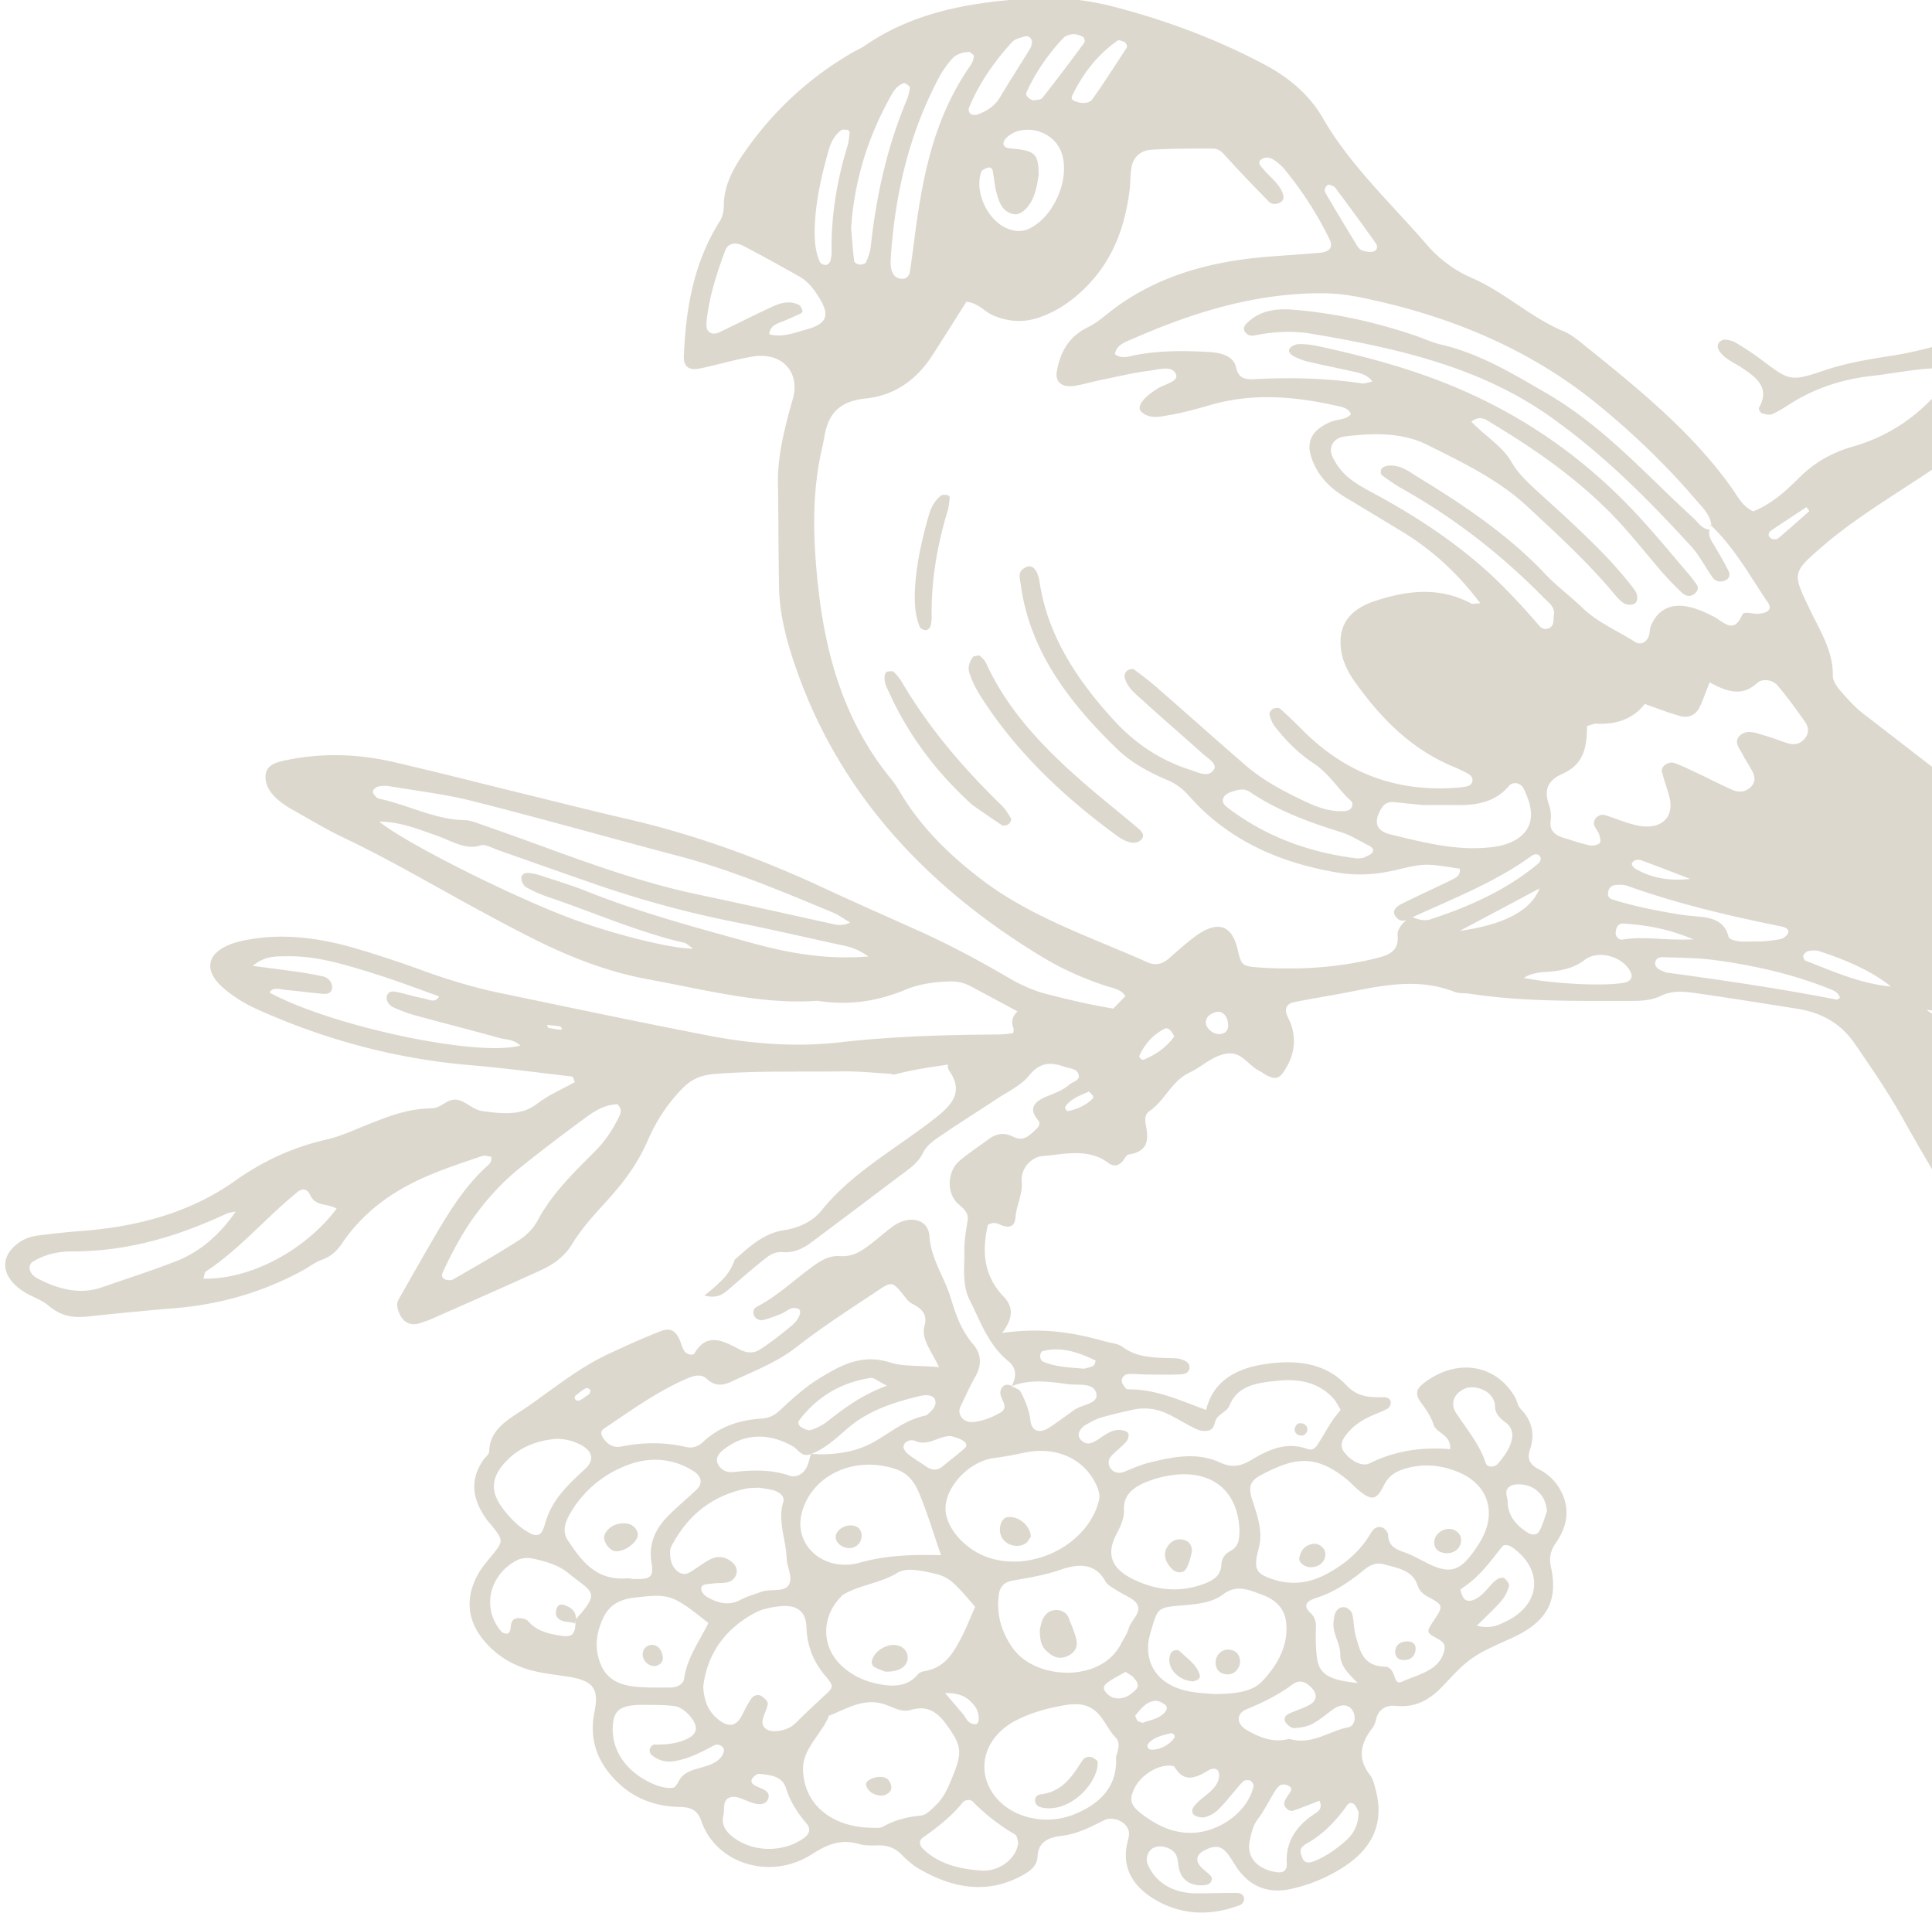 <svg width="475" height="472" viewBox="0 0 475 472" fill="none" xmlns="http://www.w3.org/2000/svg"><g clip-path="url(#a)" fill="#DDD8CE"><path d="M555.616 335.161c-4.695 2.269-2.976 5.427-2.12 8.539 1.484 5.434.969 10.922.621 16.402-.129 1.974-1.628 2.908-3.597 3.272-1.741.319-3.051-.539-3.884-1.784-1.113-1.655-2.097-3.378-3.097-5.085-5.02-8.577-10.842-16.737-16.831-24.813-.856-1.154-1.628-2.368-3.438-2.907-1.196 2.58.644 4.774 1.318 6.99 2.566 8.486 5.534 16.889 8.154 25.367 1.06 3.431 1.772 6.968 2.34 10.498.394 2.429.469 4.911-.712 7.294-1.03 2.087-3.589 2.892-5.111 1.055-1.915-2.3-3.755-2.186-6.428-1.571-2.854.66-4.376-.076-5.111-2.156a87.027 87.027 0 0 1-2.604-8.759c-2.355-9.731-5.989-19.044-11.547-27.765-1.219-1.921-2.506-3.841-3.384-5.891-8.715-20.395-21.337-39.158-32.21-58.658-3.581-6.429-7.768-12.554-11.993-18.68-3.362-4.865-7.996-7.583-14.212-8.562-8.056-1.267-16.105-2.565-24.183-3.727-3.09-.44-6.254-.903-9.245.57-2.582 1.267-5.459 1.26-8.291 1.252-12.932-.015-25.872.198-38.691-1.768-1.241-.19-2.635-.023-3.732-.456-8.973-3.537-17.839-1.563-26.743.19-4.301.85-8.662 1.488-12.947 2.383-1.265.266-2.03 1.336-1.712 2.551.273 1.055.947 2.034 1.272 3.081 1.121 3.583.735 6.999-1.226 10.361-1.696 2.922-2.612 3.287-5.618 1.503-.258-.152-.47-.379-.75-.501-2.771-1.245-4.437-4.584-7.594-4.448-3.778.167-6.496 3.112-9.775 4.676-4.634 2.209-6.019 6.816-9.926 9.511-1.378.948-1.045 2.535-.81 3.871.56 3.233.492 6.034-4.271 6.785-.681.107-1.105 1.26-1.718 1.875-.977.979-2.173 1.078-3.271.243-4.96-3.765-10.896-2.163-16.279-1.708-2.726.236-5.353 3.067-5.058 6.224.295 3.128-1.355 5.898-1.545 8.919-.143 2.254-1.665 2.695-3.861 1.655-.848-.403-1.734-.585-2.923.106-1.385 6.156-1.241 12.304 3.877 17.625 2.423 2.527 2.4 5.283-.379 8.941 9.98-1.396 17.635-.091 25.161 2.034 1.499.426 3.316.532 4.414 1.359 3.422 2.581 7.465 2.664 11.577 2.786.939.023 1.938.015 2.809.273 1.158.349 2.294.896 2.097 2.27-.144 1.009-1.098 1.419-1.984 1.449-2.824.107-5.656.069-8.487.046-1.568-.008-3.15-.235-4.695-.084a1.626 1.626 0 0 0-1.453 1.807c.06.493.454.979.772 1.427.151.22.477.501.719.493 6.822-.098 12.713 2.68 19.232 5.063 1.635-6.778 6.882-10.004 13.795-11.158 7.776-1.298 15.34-.653 20.739 5.131 2.627 2.809 5.663 2.991 9.191 2.885.909-.023 1.81.554 1.659 1.54-.068.486-.424 1.109-.879 1.344-1.34.706-2.809 1.214-4.194 1.86-2.552 1.176-4.695 2.77-6.201 4.941-.864 1.245-1.151 2.535-.152 3.841 1.643 2.163 4.452 3.643 6.224 2.747 6.133-3.074 12.788-4.068 19.815-3.491.31-3.537-3.354-3.902-4.036-5.943-.621-1.86-1.62-3.484-2.854-5.116-1.954-2.589-1.553-3.773.954-5.579 7.935-5.716 17.179-4.137 21.828 3.757.568.964.674 2.216 1.447 2.998 2.945 3.021 3.513 6.399 2.271 10.035-.757 2.216.008 3.666 2.203 4.789 2.809 1.45 4.695 3.583 5.853 6.255 1.832 4.212.856 8.182-1.65 11.818-1.401 2.026-1.719 3.711-1.204 6.102 1.832 8.502-1.28 13.595-9.995 17.466-9.184 4.083-10.259 4.827-16.203 11.211-3.097 3.324-6.519 5.859-12.008 5.305-2.31-.235-4.24.866-4.77 3.181-.182.797-.462 1.647-.977 2.307-2.892 3.727-3.71 7.439-.606 11.454.848 1.093 1.151 2.55 1.492 3.886 1.983 7.758-.576 14.05-7.996 18.824-3.861 2.49-8.063 4.259-12.697 5.314-5.179 1.176-9.344-.16-12.478-3.856-1.113-1.313-1.916-2.831-2.892-4.236-1.734-2.474-3.324-2.808-6.133-1.336-1.916 1.002-2.257 2.49-.818 4.054.78.842 1.825 1.503 2.544 2.376.257.311.121 1.131-.189 1.48-.326.372-1.068.607-1.643.645-2.847.197-4.922-.881-5.853-3.226-.508-1.268-.371-2.733-.871-4.008-.719-1.829-3.634-2.816-5.451-2.049-1.568.66-2.287 2.649-1.56 4.296 1.908 4.326 6.171 6.922 11.652 6.976 3.461.03 6.921-.137 10.381-.084.939.015 1.711.706 1.598 1.632-.061.471-.462 1.131-.917 1.305-6.753 2.612-13.598 2.604-19.905-.713-6.126-3.226-9.404-8.023-7.875-14.589.182-.797.447-1.609.402-2.406-.144-2.467-3.68-4.326-6.156-3.089-3.301 1.655-6.61 3.385-10.388 3.818-3.71.425-5.807 1.799-5.951 5.131-.091 2.171-1.636 3.423-3.589 4.509-8.904 4.949-17.543 3.134-25.63-1.594-1.545-.904-2.907-2.118-4.119-3.363-1.544-1.586-3.339-2.383-5.739-2.345-1.567.03-3.248.114-4.702-.304-4.626-1.336-7.806.015-11.751 2.528-10.214 6.497-23.525 2.277-27.136-8.228-.962-2.786-2.673-3.386-5.376-3.439-5.982-.129-11.009-2.057-15.06-5.928-5.24-5.002-7.185-10.763-5.815-17.488 1.211-5.943-.469-7.78-7.269-8.729-2.483-.349-4.989-.66-7.412-1.222-5.043-1.161-9.169-3.636-12.281-7.272-4.354-5.085-4.846-10.588-1.825-16.296.78-1.48 1.885-2.846 2.983-4.182 3.521-4.258 3.551-4.243.47-8.137-.356-.448-.78-.865-1.121-1.321-3.46-4.759-4.399-9.64-.871-14.718.492-.706 1.424-1.389 1.439-2.095.129-5.852 5.338-8.159 9.745-11.233 6.397-4.463 12.394-9.382 19.678-12.782 4.157-1.944 8.359-3.826 12.66-5.526 2.566-1.017 3.997-.046 5.042 2.877.265.751.485 1.563 1 2.17.583.699 1.983 1.01 2.4.296 3.081-5.252 7.269-2.846 10.842-.964 2.022 1.063 3.65 1.086 5.141.137 2.779-1.768 5.346-3.818 7.844-5.89 2.015-1.67 2.658-3.788 1.575-4.167-1.809-.645-2.786.721-4.119 1.237-1.431.554-2.854 1.146-4.353 1.511-.909.22-1.855-.16-2.302-1.002-.454-.85-.166-1.799.606-2.202 4.914-2.565 8.768-6.224 13.068-9.412 2.151-1.594 4.361-3.279 7.496-3.066 3.15.212 5.338-1.328 7.481-2.968 1.885-1.45 3.634-3.036 5.58-4.425 3.869-2.763 8.594-1.754 8.859 2.497.356 5.655 3.763 10.202 5.292 15.363 1.181 3.992 2.575 7.864 5.497 11.272 1.991 2.322 2.082 5.055.53 7.803-1.378 2.436-2.506 4.986-3.71 7.499-.901 1.89.75 3.939 3.044 3.742 2.544-.213 4.8-1.177 6.89-2.376.772-.44 1.113-1.245.772-2.186-.462-1.268-1.438-2.558-.469-3.924.56-.79 1.469-.828 2.385-.372 0 0 .007 0 .015.008 1.083-2.164 1.31-4.312-.818-6.065-5.027-4.129-6.875-9.792-9.525-15.029-1.93-3.81-1.257-8.053-1.325-12.114-.038-2.452.386-4.926.788-7.371.303-1.844-.621-2.747-2.143-4.038-3.195-2.702-2.862-8.228.22-10.793 2.271-1.89 4.792-3.56 7.2-5.329 1.878-1.381 3.756-1.639 6.027-.501 2.552 1.283 4.058-.516 5.558-1.897.651-.6 1.173-1.412.484-2.209-2.43-2.801-.977-4.569 2.052-5.807 1.999-.819 4.02-1.533 5.626-2.937.825-.721 2.498-.934 2.324-2.239-.235-1.738-2.165-1.64-3.566-2.156-3.71-1.358-6.247-.85-8.768 2.285-1.908 2.368-5.232 3.894-7.98 5.723-4.263 2.831-8.624 5.549-12.842 8.425-1.968 1.344-4.141 2.627-5.141 4.737-1.272 2.687-3.892 4.265-6.254 6.057a3704.051 3704.051 0 0 1-19.322 14.535c-2.613 1.951-5.02 4.122-9.026 3.803-2.362-.19-4.013 1.45-5.618 2.74-2.779 2.232-5.406 4.608-8.132 6.9-1.461 1.23-3.112 1.594-5.179 1.085-.075-.022-.159-.038-.234-.053a48.806 48.806 0 0 0 4.331-3.78c1.438-1.412 2.491-3.165 3.165-5.063 3.498-3.059 7.018-6.444 12.016-7.203 4.156-.63 7.321-2.391 9.403-4.987 7.564-9.389 18.702-15.332 28.189-22.847 4.187-3.317 6.466-6.474 3.165-11.279-.378-.554-.469-1.093-.363-1.602-2.135.312-4.263.63-6.391.987a83.177 83.177 0 0 0-6.943 1.48 5.297 5.297 0 0 0-1.181-.22c-3.884-.258-7.814-.63-11.622-.577-10.426.145-20.981-.182-31.218.63-3.331.266-5.678 1.268-7.874 3.492-3.771 3.818-6.565 8.16-8.669 13.017-2.302 5.306-5.634 9.868-9.457 14.103-3.226 3.568-6.542 7.059-9.048 11.196-1.727 2.846-4.384 4.919-7.542 6.361-8.987 4.114-18.08 8.091-27.144 12.106-.84.372-1.764.63-2.65.942-1.15.409-2.385.531-3.687-.388-1.317-.926-2.294-3.483-1.908-4.781.129-.418.356-.797.568-1.169 3.15-5.503 6.254-11.044 9.487-16.502 3.347-5.647 6.928-11.127 11.842-15.621.644-.584 1.386-1.131 1.121-2.413-.705-.084-1.553-.395-2.105-.205-6.686 2.254-13.417 4.448-19.368 7.787-6.179 3.461-11.312 7.978-15.128 13.633-1.265 1.874-2.703 3.286-5.005 4.106-1.742.622-3.15 1.776-4.74 2.649-9.283 5.04-19.595 8.258-31.195 9.237a952.831 952.831 0 0 0-21.556 2.065c-3.37.364-6.45.121-9.722-2.664-1.665-1.412-3.967-2.118-5.89-3.302-4.831-2.968-6.126-7.196-3.249-10.52 1.613-1.86 3.786-3.082 6.565-3.423 3.43-.426 6.875-.828 10.366-1.086 14.484-1.04 27.378-4.774 37.963-12.289 6.618-4.698 13.954-8.243 22.533-10.194 3.263-.743 6.224-2.11 9.237-3.317 5.187-2.079 10.358-4.273 16.537-4.372 2.536-.045 3.52-2.064 5.792-2.132 2.4-.069 4.149 2.436 6.784 2.808 5.111.713 9.737 1.116 13.439-1.776 2.756-2.148 6.194-3.59 9.329-5.351l-.546-1.344c-8.313-.949-16.665-2.102-24.933-2.793-17.664-1.473-35.14-5.905-52.5-13.693-3.12-1.397-5.997-3.143-8.58-5.404-3.815-3.348-4.096-6.847-.84-9.2 2.226-1.609 5.028-2.247 7.935-2.725 8.162-1.336 16.74-.296 25.516 2.285a273.419 273.419 0 0 1 16.468 5.434c6.27 2.278 12.554 4.175 18.876 5.496 17.112 3.56 34.224 7.18 51.32 10.49 11.092 2.148 21.905 2.869 32.414 1.677 12.561-1.427 25.486-1.837 38.494-1.92 1.431-.008 2.801-.106 4.096-.334.182-.425.204-.919.015-1.488-.583-1.723.083-2.861 1.083-3.863-3.794-2.042-7.587-4.061-11.38-6.103-1.81-.972-3.551-1.328-5.406-1.26-3.832.137-7.473.66-10.707 2.012-6.541 2.732-13.628 4.03-21.768 2.74-13.477 1.024-27.522-2.703-41.431-5.238-9.593-1.746-18.929-5.275-28.022-9.837-8.049-4.038-15.976-8.418-23.881-12.812-7.662-4.266-15.31-8.509-23.2-12.251-4.3-2.042-8.434-4.585-12.629-6.915a20.647 20.647 0 0 1-2.15-1.374c-2.415-1.753-4.24-3.78-4.308-6.459-.068-2.854 2.173-3.628 4.596-4.152 8.397-1.822 17.3-1.829 26.66.311 10.266 2.345 20.526 4.994 30.793 7.507 8.949 2.186 17.891 4.463 26.841 6.528 16.43 3.795 32.504 9.579 48.352 16.972 7.882 3.673 15.824 7.142 23.736 10.71 7.428 3.347 14.636 7.241 21.731 11.378 2.983 1.738 6.042 3.127 9.199 3.947 5.512 1.427 11.009 2.702 16.499 3.613.81-.805 1.764-1.807 2.983-3.029-.939-1.693-2.9-1.943-4.649-2.512-5.641-1.83-10.964-4.228-15.9-7.219-30.34-18.368-51.388-42.612-61.391-73.808-1.786-5.572-3.104-11.219-3.202-17.018-.144-8.509-.137-17.018-.265-25.526-.099-6.376 1.393-12.547 3.066-18.695.364-1.336.848-2.665.969-4.023.508-5.769-3.952-9.511-10.32-8.44-4.315.728-8.51 2.01-12.796 2.906-2.809.585-4.164-.41-4.058-3.006.492-11.582 2.325-22.9 8.897-33.276.711-1.123.923-2.61.939-3.931.045-4.889 2.385-9.078 5.178-13.079 6.815-9.738 15.477-18.004 26.44-24.35 1.053-.607 2.204-1.093 3.188-1.776C224.702 2.908 238.823.486 253.481-.387c6.981-.417 13.901.342 20.572 2.096C287.084 5.117 299.516 9.792 311.131 16c6.027 3.226 10.933 7.515 14.106 13.04 6.708 11.66 16.945 21.11 25.819 31.394 2.74 3.18 6.617 6.08 10.698 7.841 8.246 3.56 14.409 9.693 22.662 13.147 1.673.698 3.142 1.852 4.52 2.967 13.682 10.999 27.356 21.997 37.153 36.039 1.288 1.845 2.272 3.962 4.937 5.268 4.551-1.784 8.018-4.994 11.312-8.258 3.642-3.606 7.806-6.118 13.137-7.644 6.958-1.988 13.015-5.488 17.997-10.285 2.93-2.823 5.989-5.54 9.434-8.713-8.275-1.048-15.43.797-22.699 1.609-7.254.812-13.826 2.96-19.747 6.664-1.529.956-3.044 1.974-4.709 2.717-.667.296-1.787.069-2.575-.205-.401-.136-.885-1.055-.711-1.358 2.809-4.919-.636-7.507-4.642-10.088-1.983-1.275-4.429-2.246-5.413-4.448-.19-.425-.068-1.123.234-1.51.296-.372 1.023-.744 1.507-.698.901.083 1.885.326 2.62.766 2.067 1.245 4.111 2.543 6.012 3.977 7.162 5.382 7.268 5.686 15.711 2.84 5.368-1.815 10.842-2.733 16.422-3.591 10.623-1.624 20.474-5.435 30.605-8.448.885-.266 1.65-.82 2.521-1.123 2.211-.775 4.316-.342 4.914 1.017.734 1.654-.545 2.482-1.908 3.263-.523.304-1.06.623-1.462 1.033-.848.865-1.491 1.935-.257 2.816 1.143.82 2.43 2.656 3.793 1.905 4.717-2.588 10.161-4.638 12.38-9.64.257-.584-.356-1.525-.773-2.209-.083-.136-1.219 0-1.65.274-1.007.645-1.84 1.503-2.832 2.163-1.098.736-2.317.896-3.263-.197-.606-.699-.682-1.587 0-2.262 2.801-2.794 4.369-6.87 9.691-7.112.485-.023 1.007-.63 1.371-1.055.833-1.003 1.961-1.557 3.15-.85.583.349.84 1.434.81 2.17-.318 7.666-2.294 14.688-10.472 19.09-4.202 2.262-6.958 5.336-8.222 9.579-.788 2.634-2.173 5.154-3.506 7.636-2.567 4.789-4.233 9.662-3.967 15.059.265 5.351-2.068 10.24-4.801 14.915-3.24 5.534-2.703 10.953.273 16.342 1.499 2.718 3.286 5.313 4.8 8.031a69.822 69.822 0 0 1 3.294 6.786c.439 1.055.03 2.155-.939 2.983-.788.675-2.726-.334-3.551-1.807-2.355-4.182-4.687-8.38-7.117-12.532-.992-1.692-1.848-3.643-3.408-4.835-2.211-1.685-3.763 1.276-5.898 1.313-.969.016-1.915.046-2.408-.827-.439-.774-.197-1.457.281-2.254 6.549-10.983 8.048-22.9 8.313-35.015.038-1.776-1.355-2.588-3.051-1.897-1.416.577-2.915 1.131-4.119 1.973-9.116 6.331-18.899 11.932-27.455 18.878-.461.372-.908.766-1.355 1.146-8.223 7.013-8.064 6.953-3.786 15.932 2.514 5.268 5.838 10.361 5.709 16.403-.022 1.222.947 2.611 1.855 3.673 1.689 1.966 3.453 3.955 5.55 5.579 30.695 23.659 60.997 47.728 94.516 68.435 1.522.941 3.301 1.753 3.271 3.704-.023 1.328-2.514 2.368-5.565 1.974-7.481-.957-14.939-2.08-22.405-3.143-2.135-.303-4.262-1.062-6.451.053-.265 2.756 1.999 4.524 3.65 6.407 2.87 3.263 6.11 6.284 9.154 9.434 1.211 1.253 2.87 2.46 3.339 3.925.803 2.497 3.407 5.821.734 7.613-3.195 2.148-5.338-1.496-7.556-3.165a17.787 17.787 0 0 1-3.695-3.735c-7.011-9.67-17.361-16.608-26.334-24.676-4.278-3.841-9.926-4.251-15.06-5.564-1.597 1.48-.575 2.277.318 3.013 4.574 3.78 9.147 7.56 13.046 11.917 1.999 2.232 3.771 4.35 2.128 7.454-.992 1.875.038 3.75 1.189 5.427.477.706 1.09 1.351 1.733 1.951 14.924 13.936 25.918 30.399 38.842 45.626 5.089 5.996 8.541 12.812 12.569 19.332.765 1.237 1.568 3.127.212 3.78l-.045.031zm-67.107-232.227c2.105 1.768 1.878 4.326 3.052 6.793 3.187-4.061 5.739-8.046 5.875-14.027-3.725 2.755-6.867 4.455-8.927 7.234zm-6.746-3.188c6.597-3.057 10.272-6.518 11.024-10.384-4.013 2.96-7.768 5.116-11.024 10.384zM93.085 196.303c7.042 1.464 14 5.214 21.11 5.298 1.469.015 3.142.721 4.694 1.26a961.731 961.731 0 0 1 14.03 5.017c12.728 4.653 25.448 9.207 38.388 11.939 11.032 2.323 22.064 4.82 33.103 7.242 1.302.288 2.612.645 4.596-.296-1.749-1.033-2.908-1.89-4.142-2.407-12.584-5.252-25.16-10.543-38.1-13.951-16.794-4.425-33.58-9.184-50.381-13.442-6.799-1.723-13.629-2.512-20.443-3.666-1.015-.175-2.09-.167-2.976.06-.605.152-1.272.744-1.294 1.298-.016.448.916 1.534 1.408 1.64l.007.008zm120.471 38.817c-3.119-2.103-4.921-2.422-6.731-2.809-8.669-1.867-17.354-3.909-26.016-5.624a258.087 258.087 0 0 1-33.822-9.124c-8.079-2.778-16.135-5.662-24.206-8.478-1.552-.539-3.551-1.663-4.596-1.298-3.672 1.26-7.064-1.063-10.623-2.308-4.558-1.601-9.169-3.506-14.34-3.514 6.511 5.283 32.005 18.073 46.769 23.652 10.434 3.946 24.858 7.575 30.415 7.582-.871-.592-1.537-1.305-2.196-1.457-11.372-2.604-22.404-7.537-33.61-11.302-1.802-.607-3.596-1.442-5.3-2.383-.537-.297-1.029-1.291-1.105-1.913-.121-1.063.643-1.655 1.787-1.556 1.014.091 2.089.341 3.119.683 3.65 1.199 7.329 2.307 10.933 3.742 13.47 5.374 27.137 9.01 40.766 12.774 9.154 2.528 18.345 4.16 28.749 3.325l.007.008zm-85.657 21.875c-1.612-1.541-3.543-1.404-5.307-1.898-6.807-1.897-13.621-3.62-20.436-5.487-1.817-.501-3.642-1.184-5.406-1.981-1.022-.463-1.741-1.397-1.673-2.475.068-1.108.984-1.571 1.976-1.397 2.347.418 4.717 1.253 7.057 1.64 1.196.197 2.9 1.359 3.831-.478-4.316-1.549-8.42-3.105-12.546-4.479-3.907-1.297-7.83-2.527-11.751-3.559-4.467-1.177-8.935-1.921-13.266-1.822-2.483.053-5.148-.19-8.245 2.368 5.065.668 8.404 1.086 11.751 1.571 1.817.266 3.65.608 5.474 1.002 1.181.258 2.037 1.139 2.25 2.141.287 1.381-.508 2.262-1.954 2.163-3.097-.22-6.24-.706-9.344-.964-1.453-.121-3.255-.865-4.02.653 15.31 8.319 51.305 15.924 61.609 13.01v-.008zm10.252-4.228c-.128-.19-.386-.448-.568-.478-1.022-.152-2.044-.243-3.104-.357.159.334.273.729.364.744a42.53 42.53 0 0 0 3.043.448c.114.015.318-.296.265-.364v.007zm-94.742 57.209c5.822-2.27 10.82-6.695 14.537-12.168-.901.205-1.635.251-2.21.517-11.502 5.32-23.707 9.283-37.98 9.29-1.764 0-3.52.19-5.126.6a17.075 17.075 0 0 0-4.421 1.837c-1.583.926-1.06 3.089.87 4.121 5.49 2.93 10.82 4.038 15.848 2.308 6.178-2.141 12.447-4.152 18.482-6.505zm39.349-12.874c-2.438-1.404-5.194-.432-6.595-3.476-.742-1.609-2.067-1.434-3.059-.592-1.173 1.002-2.362 1.974-3.505 3.006-6.209 5.571-11.79 11.735-18.899 16.448-.462.311-.462 1.146-.704 1.807 11.29.311 24.872-6.741 32.77-17.193h-.008zm69.052-25.67c-3.271.121-5.693 1.723-7.965 3.393-5.376 3.954-10.691 7.977-15.87 12.137-4.323 3.469-8.033 7.499-11.251 11.924-3.089 4.251-5.55 8.896-7.784 13.686-.25.539-.605 1.396.439 1.89.606.288 1.583.288 2.06.015 5.474-3.165 10.994-6.3 16.264-9.701 1.847-1.191 3.467-2.869 4.474-4.759 3.551-6.649 8.927-11.826 14.189-17.101 2.507-2.512 4.4-5.427 5.921-8.607.371-.775.674-1.655-.477-2.877zm80.652 99.13c-.151 4.805 4.755 10.437 10.691 12.357 11.07 3.59 24.578-3.491 27.076-14.285.28-1.214-.25-2.717-.84-3.924-3.082-6.3-9.911-9.253-17.627-7.613-2.423.516-4.815.979-7.306 1.298-6.126.781-11.812 6.876-11.986 12.167h-.008zm84.347 50.726c1.636-.781 3.453-1.305 5.043-2.148 1.923-1.024 2.105-2.634.712-4.159-1.56-1.708-3.142-2.141-4.808-.911-3.407 2.512-7.17 4.418-11.198 6.042-2.681 1.078-2.635 3.643-.061 5.138 3.218 1.868 6.618 3.219 10.449 2.187 5.633 1.631 9.722-1.921 14.522-2.847 1.688-.326 2.044-2.717.984-4.25-1.007-1.458-2.824-1.503-4.747-.129-1.689 1.206-3.248 2.603-5.103 3.567-1.28.668-2.953.941-4.475 1.009-.666.031-1.59-.774-2.044-1.396-.561-.767-.159-1.67.734-2.095l-.008-.008zm-.598-22.498c-.356-3.21-2.347-5.495-5.966-6.8-3.263-1.177-6.171-2.604-9.563-.054-2.703 2.035-6.262 2.376-9.767 2.665-6.254.523-6.254.577-7.837 6.019-.31 1.062-.651 2.133-.749 3.218-.591 6.156 3.21 10.657 10.183 11.955 2.143.402 4.377.463 5.83.615 4.93-.038 9.374-.334 12.085-3.234 3.808-4.068 6.398-8.88 5.784-14.384zm-34.079 30.62c.06.235.341.425.522.63 2.06.334 4.899-1.017 6.088-2.93.106-.167.068-.493-.053-.653-.159-.197-.523-.455-.72-.417-2.104.486-4.262.926-5.671 2.573-.166.197-.227.547-.166.789v.008zm4.096-8.327c.636-.645.969-1.465.167-2.072-.644-.486-1.643-.994-2.408-.918-2.37.243-3.476 2.057-4.801 3.507-.196.22.235.941.493 1.381.106.182.507.235 1.234.531 1.605-.668 3.801-.895 5.315-2.429zm18.512-44.874c-.393-11.211-8.775-16.289-20.874-12.645-.591.182-1.174.402-1.749.622-3.415 1.298-5.906 3.287-5.77 6.778.091 2.3-.848 4.205-1.893 6.232-2.521 4.873-1.211 8.365 4.096 10.976 5.134 2.527 10.608 3.347 16.34 1.54 2.779-.872 5.239-2.041 5.391-5.017.075-1.48.719-2.641 2.173-3.415 2.256-1.192 2.218-3.143 2.286-5.071zm-32.959 12.509c-2.513-4.562-6.64-4.372-11.016-2.861-3.839 1.32-7.822 1.988-11.827 2.671-2.173.372-3.127 1.647-3.362 3.439-.106.812-.159 1.632-.181 1.89-.046 4.501 1.294 8.038 3.702 11.393 5.49 7.643 21.518 8.539 26.523-1.177.644-1.244 1.499-2.451 1.87-3.757.583-2.064 3.256-3.909 2.098-5.951-.856-1.503-3.339-2.292-5.05-3.453-.985-.668-2.257-1.291-2.757-2.194zm-83.014 30.058c-.151 1.313-.946 2.558-1.242 3.879-.424 1.89 1.06 3.059 3.317 2.876 1.968-.159 3.558-.766 4.891-2.095 2.256-2.254 4.603-4.44 6.958-6.618 2.196-2.027 2.446-2.255.258-4.82-3.127-3.666-4.536-7.651-4.687-12.175-.129-3.727-2.385-5.42-6.489-4.987-2.135.228-4.437.683-6.224 1.655-7.692 4.167-11.705 10.406-12.659 18.103.212 3.18 1.014 5.996 3.831 8.174 2.415 1.868 4.263 1.594 5.633-1.001.78-1.473 1.476-2.991 2.461-4.35.454-.622 1.59-1.062 2.476-.448.658.456 1.537 1.245 1.469 1.815l.007-.008zm-7.67-32.085c-.242 1.101-1.067 2.05-2.415 2.293-1.219.22-2.506.114-3.733.303-1.105.175-2.839-.038-2.491 1.625.144.675.939 1.419 1.666 1.814 2.506 1.351 5.088 2.057 7.965.524 1.598-.851 3.422-1.367 5.171-1.989 2.257-.812 5.724.303 6.792-1.898.878-1.799-.575-4.129-.651-6.338-.152-4.592-2.264-9.07-.825-13.814.431-1.42-1-2.52-2.643-2.938-1.196-.303-2.461-.425-3.377-.576-1.272.083-2.249.037-3.157.227-8.988 1.905-14.636 7.12-18.338 14.187-.364.698-.341 1.616-.273 2.421.144 1.708.878 3.423 2.574 4.182 1.492.668 2.84-.63 4.089-1.427 1.264-.804 2.468-1.738 3.877-2.277 1.506-.577 3.104-.197 4.384.759.991.752 1.627 1.776 1.378 2.907l.007.015zm46.474-38.733c.273-.061.515-.311.735-.509 1.151-1.002 2.188-2.262 1.469-3.59-.53-.971-2.151-1.04-3.415-.744-6.413 1.518-12.516 3.469-17.513 7.613-2.908 2.407-5.558 5.177-9.359 6.665 5.437.387 10.956-.456 15.272-2.892 4.18-2.353 7.746-5.496 12.811-6.551v.008zm-30.483 24.099c-1.968 7.871 5.58 14.505 14.31 12.061 6.421-1.791 12.864-2.026 19.959-1.829-1.825-5.29-3.309-10.224-5.277-15.006-1.038-2.52-2.499-5.025-5.808-6.141-10.252-3.453-20.837 1.503-23.191 10.908l.007.007zm20.958-31.447c-2.392-1.199-3.256-2.019-3.929-1.912-7.754 1.199-13.569 4.956-17.786 10.657-.204.273.167 1.168.56 1.411.705.425 1.787.957 2.438.759a12.744 12.744 0 0 0 3.93-2.019c4.195-3.233 8.344-6.505 14.787-8.888v-.008zm-23.161 14.893c-6.088-3.424-12.062-3.12-17.066.895-1.174.942-2.037 2.126-1.265 3.575.712 1.336 2.007 2.05 3.748 1.868 4.664-.494 9.268-.683 13.795.888 1.613.561 3.158-.357 3.938-1.556.727-1.116.916-2.49 1.363-3.735-2.348.866-3.09-1.131-4.513-1.935zm11.781 53.717c2.824 2.785 6.459 4.357 10.616 4.956 3.278.471 6.261-.015 8.381-2.596.326-.394 1.022-.683 1.605-.782 5.043-.857 7.004-4.387 8.889-7.871 1.341-2.474 2.317-5.1 3.589-7.939-5.739-6.763-6.655-7.477-10.751-8.357-2.794-.6-6.201-1.336-8.314-.031-4.157 2.574-9.29 2.953-13.379 5.397-.25.152-.431.395-.636.607-4.702 4.911-4.724 11.97 0 16.616zm25.69 6.96c1.803 2.11 3.09 3.613 4.369 5.116.871 1.025 1.234 2.581 3.165 2.528 1.098-.031.954-2.938-.242-4.441-1.454-1.822-3.15-3.309-7.292-3.203zm-7.344-61.983c-1.022-.44-2.642.008-2.87 1.321-.106.6.561 1.472 1.159 1.951 1.37 1.093 2.938 2.003 4.399 3.013 1.408.979 2.726 1.078 4.096-.068 1.787-1.496 3.703-2.892 5.414-4.448.84-.759.068-1.549-.689-1.989-.75-.44-1.673-.638-2.506-.934-3.143-.303-5.641 2.619-9.003 1.162v-.008zm-76.283-.129c1.022 1.215 2.324 1.852 4.035 1.503 5.316-1.07 10.601-1.101 15.886.114 1.688.387 3.066-.167 4.209-1.237 3.831-3.606 8.655-5.382 14.205-5.716 1.998-.121 3.361-.812 4.777-2.14 2.983-2.801 6.088-5.617 9.654-7.796 5.088-3.112 10.335-6.118 17.354-3.878 3.112.994 6.761.698 12.001 1.146-1.825-4.053-4.483-6.847-3.529-10.293.727-2.626-.636-4.076-3.089-5.313-.992-.501-1.635-1.571-2.347-2.436-2.279-2.786-2.688-3.021-5.52-1.139-6.973 4.645-14.075 9.184-20.594 14.285-4.823 3.765-10.547 5.905-16.044 8.501-2.105.995-4.112 1.055-5.944-.713-1.189-1.146-2.817-.941-4.346-.304-7.731 3.226-14.235 8.038-20.966 12.539-1.158.775-.53 1.936.265 2.885l-.007-.008zm-7.443-10.338c.28.585.878.736 1.514.357.765-.456 1.462-.995 2.128-1.45.091-.341.295-.645.204-.85-.257-.577-.855-.721-1.491-.319-.735.463-1.416 1.002-2.067 1.549-.197.159-.371.538-.288.713zm-17.475 27.341c1.749 2.254 3.778 4.341 6.481 5.814 1.143.622 2.393.751 3.051-.562.493-.987.735-2.072 1.091-3.112 1.665-4.865 5.421-8.471 9.328-12.031 2.453-2.231 2.006-4.402-.901-5.981a12.576 12.576 0 0 0-6.08-1.51c-5.02.417-9.131 2.163-12.296 5.457-3.831 4-4.051 7.56-.674 11.917v.008zm15.824 15.56c-2.317-1.905-5.398-2.793-8.465-3.477-1.544-.341-3.096-.212-4.512.608-6.58 3.795-8.178 11.833-3.362 17.328.288.327 1.158.585 1.56.441.371-.129.636-.828.674-1.283.09-1.146.219-2.33 1.779-2.482.818-.084 2.082.197 2.521.713 2.067 2.437 5.028 3.15 8.177 3.613 2.81.41 3.491-.379 3.514-3.992 6.292-6.991 4.149-6.528-1.886-11.477v.008zm14.841 1.32c.545.084.848.167 1.158.183 4.308.144 5.134-.35 4.535-4.114-.711-4.463.864-8.122 4.074-11.363 2.256-2.285 4.778-4.365 7.11-6.589 1.415-1.343 1.12-3.127-.583-4.265-4.967-3.325-10.752-3.758-16.12-1.807-6.504 2.361-11.479 6.718-14.644 12.335-1.113 1.981-1.787 4.227-.378 6.337 3.392 5.063 6.95 10.02 14.84 9.291l.008-.008zm1.779 26.658c2.801.273 5.648.22 8.48.205 1.704-.008 3.263-.736 3.475-2.239.682-5.01 3.794-9.207 5.952-13.617-8.995-7.158-9.571-7.219-18.233-6.232-3.937.448-6.337 2.095-7.715 5.161-1.416 3.127-1.976 6.353-1.068 9.655 1.204 4.38 3.922 6.558 9.116 7.067h-.007zm21.352 16.797c.265-.463.499-1.146.303-1.563-.387-.812-1.484-1.253-2.295-.828-2.968 1.564-5.89 3.15-9.358 3.826-2.378.463-4.369-.03-6.057-1.442-.371-.312-.553-1.017-.44-1.473.106-.432.712-1.108 1.091-1.1 2.877.045 5.633-.167 8.207-1.458 1.197-.599 2.067-1.457 2.03-2.565-.069-2.042-2.976-5.078-5.134-5.397-1.855-.281-3.763-.266-4.361-.304-2.552 0-3.824-.06-5.073.015-4.18.243-5.618 1.511-5.853 5.071-.409 6.133 3.43 11.651 10.267 14.475 1.378.569 3.097.994 4.528.789.802-.114 1.295-1.677 2.014-2.535 1.401-1.678 3.665-2.027 5.716-2.657 1.833-.561 3.514-1.267 4.43-2.846l-.015-.008zm20.731 16.896c-2.249-2.656-4.089-5.48-5.073-8.698-.909-2.968-3.771-3.294-6.588-3.568-.462-.045-1.12.441-1.484.828-.651.698-.598 1.465.333 1.981.78.44 1.674.736 2.454 1.169.863.486 1.211 1.237.908 2.102-.454 1.313-1.787 1.549-2.991 1.291-1.476-.312-2.824-1.048-4.262-1.503-1.833-.577-3.271.068-3.513 1.525-.137.805-.137 1.632-.205 2.543-.802 2.702.742 4.645 3.142 6.209 4.884 3.188 11.812 3.051 16.544-.334 1.325-.949 1.87-2.209.735-3.552v.007zm28.128-2.026c1.295-.122 2.544-1.511 3.589-2.505 1.946-1.844 2.953-4.16 3.914-6.482 2.726-6.611 2.62-8.031-1.431-13.572-1.968-2.694-4.444-4.622-8.525-3.415-2.37.698-4.218-.532-6.224-1.245-5.353-1.921-9.51.987-13.97 2.672-1.749 4.531-6.458 7.977-6.382 13.161.113 8.501 6.905 14.331 17.179 14.414.523-.038 1.659.16 2.355-.235 2.923-1.647 6.027-2.459 9.495-2.793zm23.858 6.558c-.174-.448-.197-1.541-.795-1.898-3.877-2.3-7.33-4.956-10.366-8.076-.537-.554-1.84-.554-2.453.197-2.726 3.348-6.148 6.08-9.797 8.638-1.144.805-.826 1.951.09 2.839 3.794 3.681 8.942 4.903 14.242 5.275 4.589.319 8.882-3.165 9.079-6.983v.008zm24.047-20.95c.522-1.571 1.166-3.537-.015-4.713-2.431-2.421-3.233-5.997-6.618-7.583-2.559-1.199-5.625-.524-8.268.015-3.301.676-6.633 1.746-9.555 3.234-7.519 3.84-9.957 11.408-6.057 17.617 3.831 6.087 12.705 8.607 20.337 5.495 6.723-2.74 10.623-7.248 10.176-14.065zm4.884-16.562c.976-.956.242-2.011-.44-2.846-.461-.569-1.264-.926-2.082-1.503-1.393.797-2.725 1.435-3.884 2.247-.878.615-2.029 1.305-1.113 2.581.681.948 1.62 1.586 2.915 1.677 2.037.144 3.415-.979 4.611-2.148l-.007-.008zm28.93 23.758c.091-.417-.333-1.123-.764-1.351-.409-.22-1.356-.182-1.674.091-.87.759-1.537 1.693-2.294 2.558-1.325 1.526-2.551 3.127-4.02 4.532-.81.774-1.954 1.411-3.089 1.753-.742.22-1.901 0-2.575-.395-.802-.47-.833-1.404-.257-2.178 1.696-2.3 4.876-3.545 5.943-6.27.281-.721.409-1.655.114-2.33-.409-.956-1.582-.835-2.37-.364-3.081 1.844-6.027 3.263-8.397-.759-.106-.183-.522-.297-.802-.327-3.415-.311-7.617 2.33-9.2 5.776-1.332 2.9-.764 4.266 3.014 6.892 3.263 2.262 6.829 3.909 11.16 3.826 6.943-.129 13.879-5.321 15.219-11.461l-.008.007zm15.197 6.68c.931-.592 1.817-1.473 1.007-3.12-2.128.82-4.256 1.7-6.444 2.437-1.06.356-2.445-.949-2.196-1.997.122-.516.455-1.002.735-1.48.507-.888 1.802-1.928.204-2.679-1.862-.873-2.733.508-3.467 1.746-1.295 2.163-2.423 4.417-3.945 6.451-1.265 1.678-1.636 3.53-2.014 5.367-.795 3.871 1.552 6.786 6.201 7.666 1.552.296 3.013.046 2.892-2.019-.31-5.23 2.188-9.298 7.034-12.38l-.007.008zm10.585-.486c-.371-.683-.652-1.609-1.295-1.936-1.045-.523-1.492.494-1.969 1.124-2.582 3.431-5.535 6.558-9.578 8.782-.257.144-.477.341-.696.523-1.129.949-.576 2.065-.19 3.021.546 1.344 1.825 1.154 3.014.661 2.847-1.184 5.239-2.915 7.465-4.835 2.09-1.799 3.165-3.993 3.271-6.551 0-.273.099-.584-.022-.804v.015zm19.436-42.483c-2.84-1.511-2.696-1.716-1.015-4.259 2.506-3.78 2.597-3.916-1.363-6.057-1.507-.812-2.15-1.707-2.627-3.074-1.204-3.408-4.884-3.97-8.109-4.865-2.915-.812-4.604 1.184-6.466 2.603-3.097 2.353-6.353 4.441-10.298 5.678-1.908.6-3.43 1.7-1.408 3.583 1.166 1.077 1.477 2.254 1.424 3.719-.084 2.444-.069 4.911.249 7.34.53 4.045 2.855 5.518 10.002 6.239-2.301-2.323-4.293-4.198-4.285-7.089.015-2.687-2.007-5.192-1.628-8.023.076-.539.091-1.101.25-1.625.341-1.123 1.136-2.072 2.529-1.867.704.106 1.628.956 1.787 1.594.469 1.86.356 3.841.923 5.67 1.045 3.363 1.606 7.18 7.193 7.34 1.288.038 1.886 1.23 2.264 2.353.235.698.591 1.913 1.78 1.366 4.02-1.844 9.07-2.634 10.418-7.408.439-1.541.061-2.323-1.628-3.218h.008zm18.383-22.43c-.704-.501-1.908-.911-2.506-.144-2.96 3.757-5.724 7.621-10.085 10.361-.28.174.197 1.541.628 2.209.5.774 1.484.88 2.423.508 2.711-1.07 3.718-3.628 5.921-5.131.409-.281 1.446-.433 1.696-.213.576.509 1.303 1.374 1.151 1.921-.356 1.283-.984 2.603-1.893 3.651-1.658 1.928-3.604 3.681-6.019 6.095 3.445.88 5.353-.182 7.185-1.063 8.564-4.114 9.26-12.721 1.507-18.209l-.008.015zm-.552-14.998c-1.606 1.085-.561 2.482-.553 3.749.015 3.256 1.855 5.655 4.755 7.53 1.136.736 2.445.85 3.066-.357.879-1.708 1.378-3.552 1.833-4.782-.243-2.634-1.235-4.243-3.021-5.51-1.659-1.177-4.778-1.511-6.088-.63h.008zm-13.19-17.944c2.658 3.97 5.777 7.719 7.246 12.236.356 1.085 2.173 1.108 3.006.121 1.666-1.973 3.195-4.015 3.513-6.672.076-1.313-.431-2.565-1.704-3.484-1.491-1.085-2.581-2.269-2.551-4.106.015-.759-.401-1.594-.863-2.262-1.295-1.86-4.619-2.771-6.557-1.905-2.718 1.214-3.665 3.719-2.09 6.08v-.008zm-47.602 14.945c-3.089 1.572-3.612 3.006-2.605 6.179 1.272 3.977 2.741 7.909 1.651 11.947-.22.979-.477 1.776-.576 2.596-.363 2.945.432 3.841 3.514 4.949 4.77 1.715 9.229 1.23 13.545-1.032 4.687-2.46 8.427-5.701 10.956-9.974.568-.964 1.423-2.042 2.885-1.548.681.227 1.469 1.176 1.476 1.806.023 2.3 1.356 3.401 3.695 4.182 2.037.683 3.907 1.754 5.807 2.718 5.179 2.618 7.739 2.201 10.941-2.012 1.742-2.292 3.294-4.691 3.96-7.423 1.363-5.602-1.332-10.528-7.261-12.934-3.793-1.541-7.791-2.08-11.963-1.063-2.832.691-4.914 1.693-6.231 4.372-1.916 3.894-3.158 3.841-6.754.721-.666-.577-1.242-1.244-1.916-1.821-8.427-7.15-13.886-5.344-21.117-1.67l-.007.007zm-39.887-13.844c-1.174.334-2.241.979-3.309 1.556-.522.28-1.045.652-1.385 1.085-.742.949-1.015 1.974.03 2.93.689.63 1.529.934 2.491.569 2.286-.873 3.823-2.96 6.481-3.165.825-.061 2.067.228 2.468.744.349.448.038 1.601-.431 2.148-1.121 1.29-2.627 2.323-3.748 3.613-.795.911-.742 2.186.007 3.089.75.903 1.954 1.222 3.317.668 1.984-.804 3.952-1.708 6.042-2.216 5.777-1.42 11.706-2.672 17.407-.046 2.945 1.351 5.065.957 7.685-.599 4.157-2.467 8.571-4.668 13.977-2.68 1.015.372 1.825-.303 2.287-1.017 1.234-1.89 2.324-3.856 3.543-5.761.598-.934 1.34-1.784 2.188-2.892-.628-.994-1.067-2.011-1.809-2.824-3.468-3.78-8.109-4.857-13.462-4.334-5.111.501-10.04 1.033-12.092 6.202-.462 1.161-2.211 1.882-3.059 2.99-.795 1.04-.348 2.831-2.393 3.135-1.673.243-2.998-.577-4.331-1.275-1.877-.979-3.672-2.095-5.61-2.991-2.574-1.184-5.376-1.548-8.223-.941a120.47 120.47 0 0 0-8.071 1.996v.016zm-14.84-15.143c.015.455.31 1.146.719 1.321 3.082 1.328 6.474 1.427 10.1 1.753.614-.182 1.537-.319 2.264-.721.371-.205.614-1.275.515-1.321-4.035-1.913-8.2-3.476-12.94-2.307-.348.083-.673.842-.666 1.282l.008-.007zm-6.943 7.362c.749.441 1.824.744 2.142 1.352 1.166 2.224 2.12 4.501 2.408 7.013.333 2.854 2.325 3.416 4.959 1.609 1.969-1.343 3.9-2.725 5.823-4.121 1.847-1.344 5.815-1.488 5.467-3.841-.447-3.036-4.415-2.163-6.928-2.497-4.619-.623-9.329-1.329-13.871.485zm188.296-172.194c-1.242-1.465-3.71-1.86-5.042-.653-3.673 3.347-7.269 2.285-11.698-.175-1.113 2.786-1.696 4.638-2.598 6.361-.87 1.67-2.634 2.497-4.648 1.936-2.968-.82-5.823-1.966-8.715-2.968-2.726 3.517-6.714 5.131-11.963 4.842-.545-.03-1.113.281-2.211.577-.061 4.486-.409 9.276-6.035 11.742-3.808 1.67-4.535 4.145-3.361 7.492.446 1.283.628 2.733.446 4.053-.325 2.384 1 3.553 3.324 4.243 2.082.623 4.127 1.352 6.254 1.807.765.167 2.052-.091 2.476-.569.394-.448.076-1.48-.166-2.194-.258-.774-.924-1.442-1.174-2.209-.447-1.412 1.151-2.907 2.627-2.459 2.665.805 5.225 1.958 7.95 2.535 5.747 1.207 9.177-1.867 7.92-6.93-.53-2.125-1.363-4.197-1.855-6.323-.303-1.32 1.734-2.633 3.195-2.064 1.999.774 3.922 1.708 5.846 2.618 2.756 1.298 5.444 2.71 8.245 3.94 1.454.637 3.029.645 4.339-.486 1.287-1.108 1.37-2.444.742-3.772-.72-1.511-1.749-2.907-2.507-4.403-.727-1.442-2.248-3.051-.825-4.539 1.719-1.791 4.058-.774 6.103-.182 1.787.509 3.513 1.184 5.277 1.776 1.545.516 3.044.645 4.301-.561 1.461-1.405 1.544-3.014.477-4.532-2.135-3.028-4.308-6.049-6.731-8.903h.007zm-36.964 49.2c-.825-.296-1.848-.258-2.771-.22-1.045.046-1.704.683-1.916 1.541-.204.835-.076 1.7.984 2.034 5.649 1.761 11.479 2.892 17.385 3.811 4.414.69 9.858-.16 11.228 5.457.114.478 1.545.881 2.416 1.002 1.226.167 2.513.046 5.784.046.19-.023 2.4-.16 4.536-.577.757-.152 1.673-.911 1.893-1.556.287-.835-.667-1.344-1.613-1.534-12.902-2.611-25.668-5.594-37.941-10.004h.015zm1.991-4.174c3.975 2.269 8.496 3.081 13.432 2.466-3.99-1.525-7.973-3.089-11.993-4.554-.871-.319-1.946-.091-2.325.752-.136.311.424 1.07.886 1.336zm33.398-81.187c.356.235 1.318.251 1.605.008 2.635-2.209 5.179-4.494 7.754-6.756l-.704-.979c-2.893 1.905-5.8 3.788-8.655 5.731-.855.584-.878 1.419 0 1.996zM333.058 72.853c-3.71-.721-7.473-.865-11.282-.721-15.453.584-29.559 5.154-43.173 11.105-1.824.797-4.164 1.51-4.497 3.825 1.719 1.298 3.551.493 5.277.175 5.929-1.1 11.903-1.055 17.884-.714 2.976.167 6.02 1.002 6.618 3.742.568 2.589 2.014 3.074 4.482 2.945 8.836-.47 17.634-.28 26.379 1.017.811.122 1.719-.273 2.681-.447-1.454-1.951-3.695-2.21-5.792-2.68-3.355-.751-6.739-1.412-10.078-2.209-1.197-.28-2.37-.751-3.445-1.305-.795-.41-1.583-1.207-.977-1.996.424-.547 1.469-1.002 2.249-1.01 1.552-.015 3.15.175 4.664.501 11.319 2.444 22.374 5.397 33.012 9.792 18.656 7.704 33.867 18.884 46.565 32.851 3.907 4.303 7.594 8.759 11.357 13.161.75.873 1.423 1.799 2.105 2.718.598.804.348 1.594-.326 2.231-1.098 1.025-2.324.729-3.248-.144a72.667 72.667 0 0 1-4.861-5.032c-3.233-3.72-6.277-7.568-9.57-11.242-9.01-10.057-20.171-18.072-32.141-25.276-1.386-.835-2.968-2.269-5.179-.493 3.149 3.393 7.548 5.936 9.828 9.883 1.9 3.279 4.777 5.746 7.594 8.319 3.044 2.778 6.11 5.541 9.086 8.387 4.883 4.668 9.631 9.442 13.591 14.756 1.052 1.412.832 3.233-.311 3.544-1.401.38-2.446-.189-3.301-1.032-.833-.82-1.552-1.723-2.302-2.603-6.224-7.287-13.386-13.845-20.504-20.456-7.034-6.528-15.87-10.779-24.584-15.113-6.232-3.097-13.341-2.899-20.292-2.034-2.741.342-4.058 2.687-2.945 5.017a15.614 15.614 0 0 0 2.339 3.545c1.946 2.216 4.596 3.704 7.299 5.154 10.214 5.48 19.754 11.681 28.151 19.211 4.414 3.955 8.329 8.228 12.16 12.577.742.85 1.484 2.103 2.847 1.754 1.878-.479 1.431-2.202 1.628-3.462.303-1.867-1.325-2.975-2.537-4.205-10.115-10.269-21.495-19.287-34.579-26.642-1.825-1.025-3.543-2.224-5.194-3.453-.318-.236-.341-1.109-.098-1.503.234-.395.946-.744 1.499-.805 3.15-.364 5.3 1.457 7.579 2.854 11.38 6.945 22.313 14.331 31.21 23.781 2.786 2.96 6.208 5.457 9.154 8.319 3.649 3.544 8.54 5.571 12.841 8.311 1.416.903 2.9.213 3.468-1.465.265-.782.182-1.662.492-2.421 1.628-4.008 4.914-5.701 9.51-4.645 2.09.478 4.096 1.404 5.974 2.375 2.498 1.291 4.838 4.426 6.951-.425.446-1.024 2.294-.281 3.52-.296 2.802-.03 3.953-1.116 2.847-2.725-4.414-6.444-8.079-13.321-13.969-18.938-.129 0-.235-.015-.356-.03.023-.076.045-.159.083-.243a.6.6 0 0 0 .053.046l.273.227c-.22-2.649-2.226-4.478-3.907-6.444-7.17-8.387-15.189-16.107-23.949-23.272-17.013-13.92-37.26-22.278-59.845-26.672l-.008.03zm43.044 124.945c-.333-1.321-.893-2.611-1.469-3.879-.658-1.457-2.627-1.943-3.679-.691-3.37 4.031-8.079 4.782-13.289 4.669-2.188-.046-4.383-.008-7.942-.008-1.446-.144-4.24-.44-7.034-.714-1.386-.136-2.355.41-3.006 1.465-1.999 3.249-1.575 5.572 2.272 6.498 8.593 2.057 17.247 4.395 26.401 2.869.303-.053.606-.129.909-.213 5.611-1.495 8.071-5.04 6.83-10.004l.007.008zM325.88 47.418c2.544 4.372 5.171 8.706 7.806 13.032.281.463.765.98 1.288 1.139.81.25 1.809.448 2.597.258 1.12-.266 1.188-1.336.711-2.011a697.61 697.61 0 0 0-10.055-13.762c-.287-.387-1.067-.493-1.605-.728-.818.538-1.166 1.343-.749 2.064l.007.008zm-62.283-23.85c-.508 1.056.719 1.344 1.552 1.58 1.279.349 2.801.144 3.422-.744 2.93-4.152 5.656-8.418 8.427-12.653.137-.205.015-.532.015-.744-.196-.266-.302-.592-.53-.676-.53-.205-1.378-.577-1.65-.387-5.217 3.613-8.692 8.35-11.244 13.625h.008zm-11.229-.887c-.341.751.424 1.487 1.575 2.011.644-.152 1.916-.114 2.309-.6 3.536-4.463 6.936-9.002 10.305-13.556.235-.319.076-1.245-.242-1.427-.727-.41-1.681-.759-2.506-.706-.856.053-1.931.433-2.446.995-3.755 4.03-6.799 8.455-8.98 13.29l-.015-.007zm2.998 20.357c-.166.805-.363 2.717-.961 4.532-1.068 3.27-3.385 5.472-5.247 5.055-2.893-.653-3.468-2.976-4.096-5.04-.553-1.822-.629-3.75-.992-5.625-.137-.675-.727-.949-1.348-.69-.53.22-1.28.5-1.431.895-1.696 4.57 1.045 11.173 5.595 13.648a8.656 8.656 0 0 0 1.689.683c1.552.47 3.096.387 4.528-.32 6.534-3.21 10.456-13.487 7.503-19.529-2.415-4.941-9.449-6.277-13.114-2.831-.394.372-.78.941-.772 1.412 0 .948.855 1.184 1.84 1.267 5.921.532 6.753 1.215 6.806 6.528v.015zm-6.587-32.654c-4.459 4.911-8.147 10.24-10.562 16.168-.167.402.045 1.138.401 1.42.341.28 1.181.371 1.643.204 2.34-.85 4.286-2.087 5.52-4.144 2.445-4.084 5.042-8.1 7.533-12.16.281-.455.303-1.032.44-1.548-.137-.911-.735-1.61-1.78-1.36-1.143.274-2.521.669-3.202 1.42h.007zm-18.035 8.889c-7.458 14.125-10.782 29.086-11.766 44.51-.053.812 0 1.654.189 2.444.272 1.1.863 2.11 2.317 2.277 1.665.197 2.112-.98 2.264-1.997.666-4.341 1.15-8.698 1.794-13.04 1.931-13.1 5.005-25.906 13.069-37.39.469-.668.749-1.51.832-2.292.038-.311-.696-.683-1.067-1.017-1.689.053-3.263.561-4.233 1.624a23.722 23.722 0 0 0-3.399 4.88zm-21.481 36.843c.227 2.702.417 5.412.75 8.107.038.326.848.774 1.332.812.523.045 1.431-.22 1.568-.539.53-1.237 1.029-2.543 1.166-3.848 1.325-12.282 3.937-24.32 8.805-35.948.424-1.01.689-2.095.811-3.165.037-.32-.636-.752-1.076-1.033-.166-.106-.613-.007-.863.114-1.764.873-2.43 2.452-3.24 3.917-5.475 9.989-8.518 20.509-9.268 31.598l.015-.015zm-7.677 8.32c.166.364.961.713 1.453.705.379 0 .962-.531 1.083-.918.25-.774.341-1.617.333-2.43-.136-8.82 1.325-17.442 3.915-25.95.318-1.048.401-2.156.522-3.242.023-.212-.265-.614-.462-.645-.53-.076-1.287-.19-1.612.053-1.719 1.306-2.56 3.074-3.097 4.957-1.742 6.11-3.127 12.281-3.4 18.596-.091 3.014 0 6.012 1.265 8.858v.015zm-3.347 16.554c5.005-1.359 5.77-3.393 3.422-7.378-1.309-2.232-2.786-4.326-5.254-5.708-4.498-2.52-8.995-5.047-13.591-7.43-2.15-1.117-3.884-.616-4.558 1.206-2.128 5.746-3.975 11.553-4.573 17.61-.031.273.03.546.037.82.023 1.639 1.432 2.375 3.173 1.548 4.422-2.103 8.76-4.342 13.22-6.368 1.953-.889 4.157-1.435 6.307-.342.439.22.651.842.856 1.313.083.19-.069.622-.258.714-1.34.645-2.718 1.244-4.089 1.836-1.643.706-3.664 1.055-3.785 3.37 3.233.843 6.201-.402 9.093-1.184v-.007zm70.484 188.347c-.409-.387-.947-1.04-1.068-.987-2.112.934-4.361 1.738-5.694 3.598-.129.175-.076.516.03.721.106.205.447.501.599.463 2.392-.508 4.482-1.503 6.11-3.142.151-.152.023-.509.023-.661v.008zm19.829-14.816c-.522-1.215-1.468-2.004-2.157-1.663-3.029 1.503-4.99 3.894-6.285 6.687-.076.167.152.501.341.676.166.159.553.342.712.273 3.081-1.275 5.648-3.097 7.473-5.632.113-.152-.137-.508-.084-.341zm13.41-2.611c-.129-2.224-1.454-3.583-3.09-3.105-1.241.364-2.21 1.032-2.392 2.239-.227 1.511 1.658 3.287 3.46 3.143 1.439-.114 2.052-1.04 2.022-2.277zm42.817-29.8c3.816-1.928 7.738-3.689 11.584-5.572 1.325-.645 2.87-1.244 2.506-2.998-8.472-1.313-8.495-1.374-15.658.319-4.656 1.101-9.343 1.442-14.045.683-14.764-2.398-27.363-8.213-36.638-18.687-1.628-1.837-3.309-3.188-5.581-4.137-4.588-1.92-8.866-4.304-12.273-7.59-12.024-11.598-21.549-24.358-23.699-40.366-.212-1.586-.962-3.264 1.226-4.334 1.553-.759 2.908.433 3.415 3.772 1.984 12.98 9.063 23.834 18.248 33.853 5.02 5.481 11.084 9.731 18.701 12.16 1.969.63 4.513 2.042 5.868 0 .947-1.434-1.469-2.793-2.741-3.939-4.823-4.334-9.767-8.577-14.56-12.942-1.93-1.761-4.179-3.423-4.649-6.034-.083-.456.25-1.124.652-1.442.371-.296 1.34-.524 1.612-.327 1.931 1.397 3.824 2.847 5.596 4.388 7.352 6.413 14.605 12.903 21.987 19.287 4.286 3.704 9.442 6.406 14.719 8.888 3.067 1.442 6.285 2.588 9.889 2.254.515-.045 1.174-.486 1.401-.895.219-.403.212-1.2-.099-1.48-3.263-2.946-5.338-6.718-9.214-9.276-3.771-2.482-6.875-5.655-9.563-9.07-.674-.858-1.075-1.936-1.34-2.968-.106-.403.356-1.116.795-1.382.431-.258 1.461-.364 1.741-.114 1.961 1.739 3.831 3.553 5.671 5.397 9.927 9.936 22.162 15.181 37.54 14.096.628-.046 1.264-.076 1.878-.19.886-.167 1.893-.236 2.195-1.207.288-.903-.159-1.594-.991-2.057a31.385 31.385 0 0 0-3.302-1.594c-11.009-4.532-18.346-12.327-24.584-21.056-1.84-2.573-3.15-5.374-3.43-8.463-.515-5.693 2.37-9.374 8.48-11.378 8.01-2.626 15.862-3.499 23.608.645.416.228 1.173-.023 2.218-.068-5.292-7.029-11.531-12.949-19.284-17.648-4.657-2.823-9.313-5.647-13.993-8.448-4.05-2.421-6.905-5.639-8.253-9.746-1.347-4.091.258-6.778 4.664-8.706 1.651-.729 3.809-.448 5.058-1.935-.409-1.192-1.628-1.625-2.748-1.883-10.517-2.413-21.064-3.461-31.687-.395-3.286.949-6.61 1.883-9.995 2.467-2.339.403-5.004 1.154-7.071-.759-1.295-1.191.318-3.408 3.937-5.708 1.696-1.078 5.224-1.73 4.573-3.46-.886-2.377-4.316-1.208-6.534-.934-4.036.493-8.003 1.472-11.986 2.284-2.143.44-4.24 1.086-6.406 1.42-3.225.5-4.86-.98-4.376-3.613.841-4.509 2.733-8.38 7.602-10.771 1.628-.797 3.104-1.898 4.475-3.021 11.077-9.078 24.562-13.07 39.387-14.293 4.399-.364 8.806-.607 13.197-1.01 2.514-.227 3.316-1.396 2.347-3.37-2.983-6.08-6.648-11.833-11.092-17.191-.545-.66-1.219-1.26-1.916-1.815-.961-.751-2.203-1.366-3.392-.766-1.734.865-.378 1.935.25 2.694 1.658 1.981 3.968 3.583 4.732 6.065.243.79.205 1.662-.863 2.125-.923.403-1.938.38-2.566-.265-3.468-3.545-6.913-7.105-10.237-10.756-1.007-1.108-1.855-2.322-3.604-2.322-5.035.007-10.078-.03-15.09.28-2.779.175-4.483 1.959-4.892 4.365-.318 1.897-.234 3.84-.477 5.746-1.196 9.192-4.27 17.716-11.735 24.653-3.052 2.831-6.474 5.147-10.737 6.55-3.831 1.26-7.359.934-10.963-.553-2.264-.934-3.665-3.09-6.671-3.386-2.817 4.44-5.633 8.965-8.556 13.443-3.627 5.533-8.912 9.586-16.203 10.33-6.648.683-9.124 3.932-10.078 8.957-.204 1.085-.393 2.171-.643 3.249-2.408 10.33-2.241 20.79-1.265 31.188 1.681 17.967 6.042 35.288 18.399 50.355 1.09 1.336 1.901 2.846 2.809 4.288 5.066 8.054 11.948 14.741 19.928 20.707 11.926 8.919 26.463 13.746 40.167 19.864 1.901.85 3.642.417 5.142-.888 2.014-1.746 3.975-3.537 6.11-5.162 5.8-4.432 9.457-3.385 10.933 3.059.856 3.742 1.068 3.97 5.361 4.251 9.502.622 18.883.068 28.12-2.148 3.544-.85 6.202-1.716 5.793-5.807-.114-1.116.802-2.664 2.248-3.734-.961.326-1.908.25-2.672-.759-1.189-1.556.25-2.611 1.582-3.287l.008.023zm-8.533-14.414c-2.166-1.078-4.233-2.429-6.55-3.143-7.988-2.467-15.696-5.343-22.449-9.913-1.401-.949-2.923-.516-4.43-.015-2.249.752-2.915 2.414-1.219 3.727 9.131 7.051 19.838 11.15 31.892 12.638.302.038.62 0 .681 0 .56-.076.924-.038 1.166-.175.757-.402 1.749-.728 2.12-1.336.515-.835-.416-1.396-1.219-1.791l.008.008zm42.059 4.478c.364-.304.606-1.078.424-1.457-.499-1.033-1.537-.805-2.279-.266-8.783 6.391-19.163 10.414-29.158 15.006 1.416.592 2.931 1.002 4.422.516 9.813-3.21 18.975-7.385 26.599-13.799h-.008zm.19 6.224c-6.269 3.34-12.296 6.543-19.618 10.437 11.183-1.579 17.581-5.124 19.618-10.437zm22.502 20.775c-1.643-3.94-7.942-5.883-11.418-3.203-2.067 1.594-4.179 2.224-6.662 2.649-2.666.455-5.619.038-8.246 1.768 7.42 1.488 19.83 2.08 24.623 1.184 1.469-.273 2.188-1.229 1.703-2.398zm15.348-8.274c-6.761-2.808-11.978-3.506-17.233-3.878-1.469-.107-1.878 1.313-1.885 2.413 0 .858.825 1.693 1.756 1.526 5.013-.903 10.018.266 17.362-.053v-.008zm36.01 14.384c-.25-1.184-1.34-1.738-2.408-2.163-9.176-3.689-18.883-5.875-28.832-7.173-4.013-.524-8.132-.493-12.205-.668-1-.046-1.833.357-1.954 1.328-.106.904.507 1.511 1.378 1.898.553.243 1.128.524 1.727.607 13.901 1.883 27.764 3.932 41.499 6.604.212.038.523-.273.78-.425l.015-.008zm12.561-2.778c-5.163-4.114-11.304-6.596-17.664-8.706-.788-.258-1.81-.175-2.665 0-.492.099-1.06.637-1.212 1.07-.121.364.19 1.146.538 1.283 6.761 2.596 13.349 5.624 20.996 6.353h.007zm19.202 11.735c-2.63-3.806-6.098-5.794-10.404-5.966 3.302 2.36 6.133 4.364 10.404 5.966z"/><path d="M416.421 127.411c-11.744-10.664-21.988-22.551-36.48-30.915-8.207-4.737-16.097-9.572-25.728-11.819-2.105-.493-4.073-1.434-6.125-2.132-9.737-3.332-19.777-5.572-30.203-6.422-4.286-.349-8.17.266-11.206 3.196-.659.637-1.151 1.336-.636 2.155.469.76 1.28 1.2 2.324.987 4.664-.956 9.404-1.207 14.091-.417 21.125 3.56 41.515 8.16 58.914 20.547 13.107 9.328 23.881 20.236 34.299 31.576 2.143 2.33 3.544 5.176 5.361 7.742.757 1.078 2.006 1.298 3.241.721.923-.433 1.12-1.404.757-2.148-.985-2.012-2.128-3.97-3.271-5.928-.81-1.389-1.931-2.695-1.416-4.365-1.969-.159-2.749-1.708-3.93-2.778h.008zM355.742 381.81c1.871-.015 3.317-1.215 3.491-2.998.166-1.746-1.537-3.226-3.422-2.961-1.81.251-3.287 1.739-3.188 3.454.083 1.556 1.173 2.398 3.119 2.512v-.007zm-36.29 1.115c-.242 1.237 1.491 2.459 3.104 2.315 2.022-.182 3.317-1.473 3.294-3.287-.023-1.411-1.59-2.671-3.006-2.451-2.196.349-3.059 1.73-3.392 3.423zm-102.663 53.884c-2.211-.144-4.157 1.025-3.854 2.034.417 1.359 1.515 2.217 3.15 2.497 1.583.274 3.21-.797 3.059-2.11-.174-1.495-1.166-2.368-2.362-2.421h.007zm35.314-57.398c.666-.425 1.007-1.238 1.348-1.678-.129-2.656-2.877-4.971-5.391-4.82-.303.016-.644.061-.886.198-1.461.835-1.795 3.567-.651 5.169 1.196 1.677 3.808 2.269 5.588 1.131h-.008zm67.402-26.597c1.037.258 1.628-.312 1.916-1.131.075-.835-.28-1.534-1.181-1.777-1.068-.288-1.681.35-1.886 1.154-.197.805.227 1.526 1.151 1.754zm-104.646 56.897c.992.577 2.142.942 2.741 1.184 2.18.091 3.8-.409 4.717-1.358.84-.881 1.044-1.951.696-3.029-.356-1.116-1.363-1.882-2.582-2.095-2.529-.44-5.557 1.541-6.08 3.871-.098.448.122 1.2.5 1.42l.008.007zm75.98-31.241c-1.302-.266-2.476.113-3.309 1.055-1.272 1.427-1.423 3.066-.552 4.615.515.91 1.423 2.026 2.407 2.269 2.022.493 2.499-1.146 2.961-2.421.371-1.033.568-2.11.727-2.71-.121-1.723-.901-2.535-2.234-2.808zm-22.184 53.588c-.969-.463-2.007-.076-2.461.592-2.529 3.757-4.702 7.765-10.532 8.463-.833.099-1.416 1.025-1.113 1.951.288.888 1.105 1.215 2.075 1.336 6.776 1.07 13.484-6.399 13.242-11.264-.015-.38-.719-.835-1.211-1.078zm21.419-26.142c-.606-.577-1.9-.288-2.286.623-1.295 3.051 1.65 6.558 5.534 6.77 1.03-.25 1.931-.683 1.628-1.662-.742-2.444-3.036-3.977-4.876-5.731zm12.092-.409c-1.787-.175-3.347 1.373-3.294 3.241.046 1.518.848 2.641 2.696 2.823 1.802.182 3.309-1.374 3.316-3.256-.121-1.51-.863-2.634-2.718-2.816v.008zm-92.797-30.537c-1.915-.129-3.793 1.253-3.907 2.718-.113 1.556 1.734 2.998 3.627 2.838 1.787-.151 3.006-1.761 2.703-3.559-.204-1.222-1.105-1.913-2.43-1.997h.007zm136.72 28.509c-1.787-.03-2.938.858-3.059 2.338-.091 1.063.469 2.087 1.734 2.224 2.241.137 3.036-1.009 3.255-2.383.175-1.093-.325-2.148-1.923-2.179h-.007zm-83.295-5.684c-.424-1.139-1.431-1.89-2.726-2.012-1.764-.167-2.983.797-3.634 2.118-.485.987-.629 2.103-.78 2.657.03 2.201.167 3.856 1.537 5.161 1.31 1.253 2.786 2.293 4.914 1.503 1.999-.736 2.915-2.224 2.574-3.962-.363-1.86-1.211-3.651-1.893-5.465h.008zm-106.047-20.07c.386-1.191-.765-2.8-2.249-3.142-2.514-.569-5.164.706-5.898 2.831-.447 1.298 1.136 3.681 2.582 3.879 1.991.273 4.936-1.625 5.573-3.575l-.008.007zm4.694 31.728c1.295-.425 1.719-1.412 1.447-2.543-.326-1.328-.901-2.542-2.817-2.596-1.416.274-1.999 1.222-2.06 2.308-.098 1.731 1.893 3.332 3.438 2.831h-.008zm-22.207-14.732c-.795-.342-1.839-.554-2.256.394-.295.653-.454 1.579-.144 2.164.879 1.647 2.999 1.214 4.558 1.761.568-1.898-.022-3.401-2.158-4.319zm2.279 4.364c-.038-.015-.076-.031-.121-.038-.03.091-.045.174-.076.266-.007.015.19-.228.19-.228h.007zm138.469-195.33c-3.589-3.067-7.307-6.019-10.919-9.071-10.887-9.199-20.814-19.014-26.545-31.515-.333-.729-.939-1.427-1.606-1.958-.265-.213-1.044.076-1.574.136-.962 1.207-1.447 2.611-1.045 3.917.56 1.829 1.408 3.628 2.445 5.291 8.511 13.662 20.284 24.949 33.868 34.885a11.05 11.05 0 0 0 2.355 1.336c1.173.47 2.453.66 3.482-.251 1.182-1.047.364-2.057-.477-2.778l.016.008zm-33.853-5.906c-9.449-9.192-17.823-19.037-24.312-30.05a13.164 13.164 0 0 0-2.12-2.672c-.243-.243-1.068-.106-1.605-.015-.205.03-.424.387-.493.622-.461 1.716.417 3.218 1.106 4.729 4.694 10.285 11.493 19.378 20.337 27.386 2.438 1.693 4.846 3.408 7.337 5.025.303.197 1.226-.015 1.59-.304.386-.303.787-1.062.606-1.366-.682-1.184-1.447-2.383-2.454-3.363l.008.008zm-18.482-42.938c.379 0 .962-.531 1.083-.919.25-.774.34-1.616.333-2.428-.136-8.82 1.325-17.443 3.914-25.952.318-1.047.402-2.156.523-3.241.022-.212-.265-.615-.462-.645-.53-.076-1.287-.19-1.613.053-1.719 1.306-2.559 3.074-3.097 4.956-1.741 6.111-3.127 12.282-3.399 18.597-.091 3.013 0 6.011 1.264 8.858.167.364.962.713 1.454.706v.015z"/></g><defs><clipPath id="a"><path fill="#fff" transform="matrix(-1 0 0 1 557.343 0)" d="M0 0h557v472H0z"/></clipPath></defs></svg>